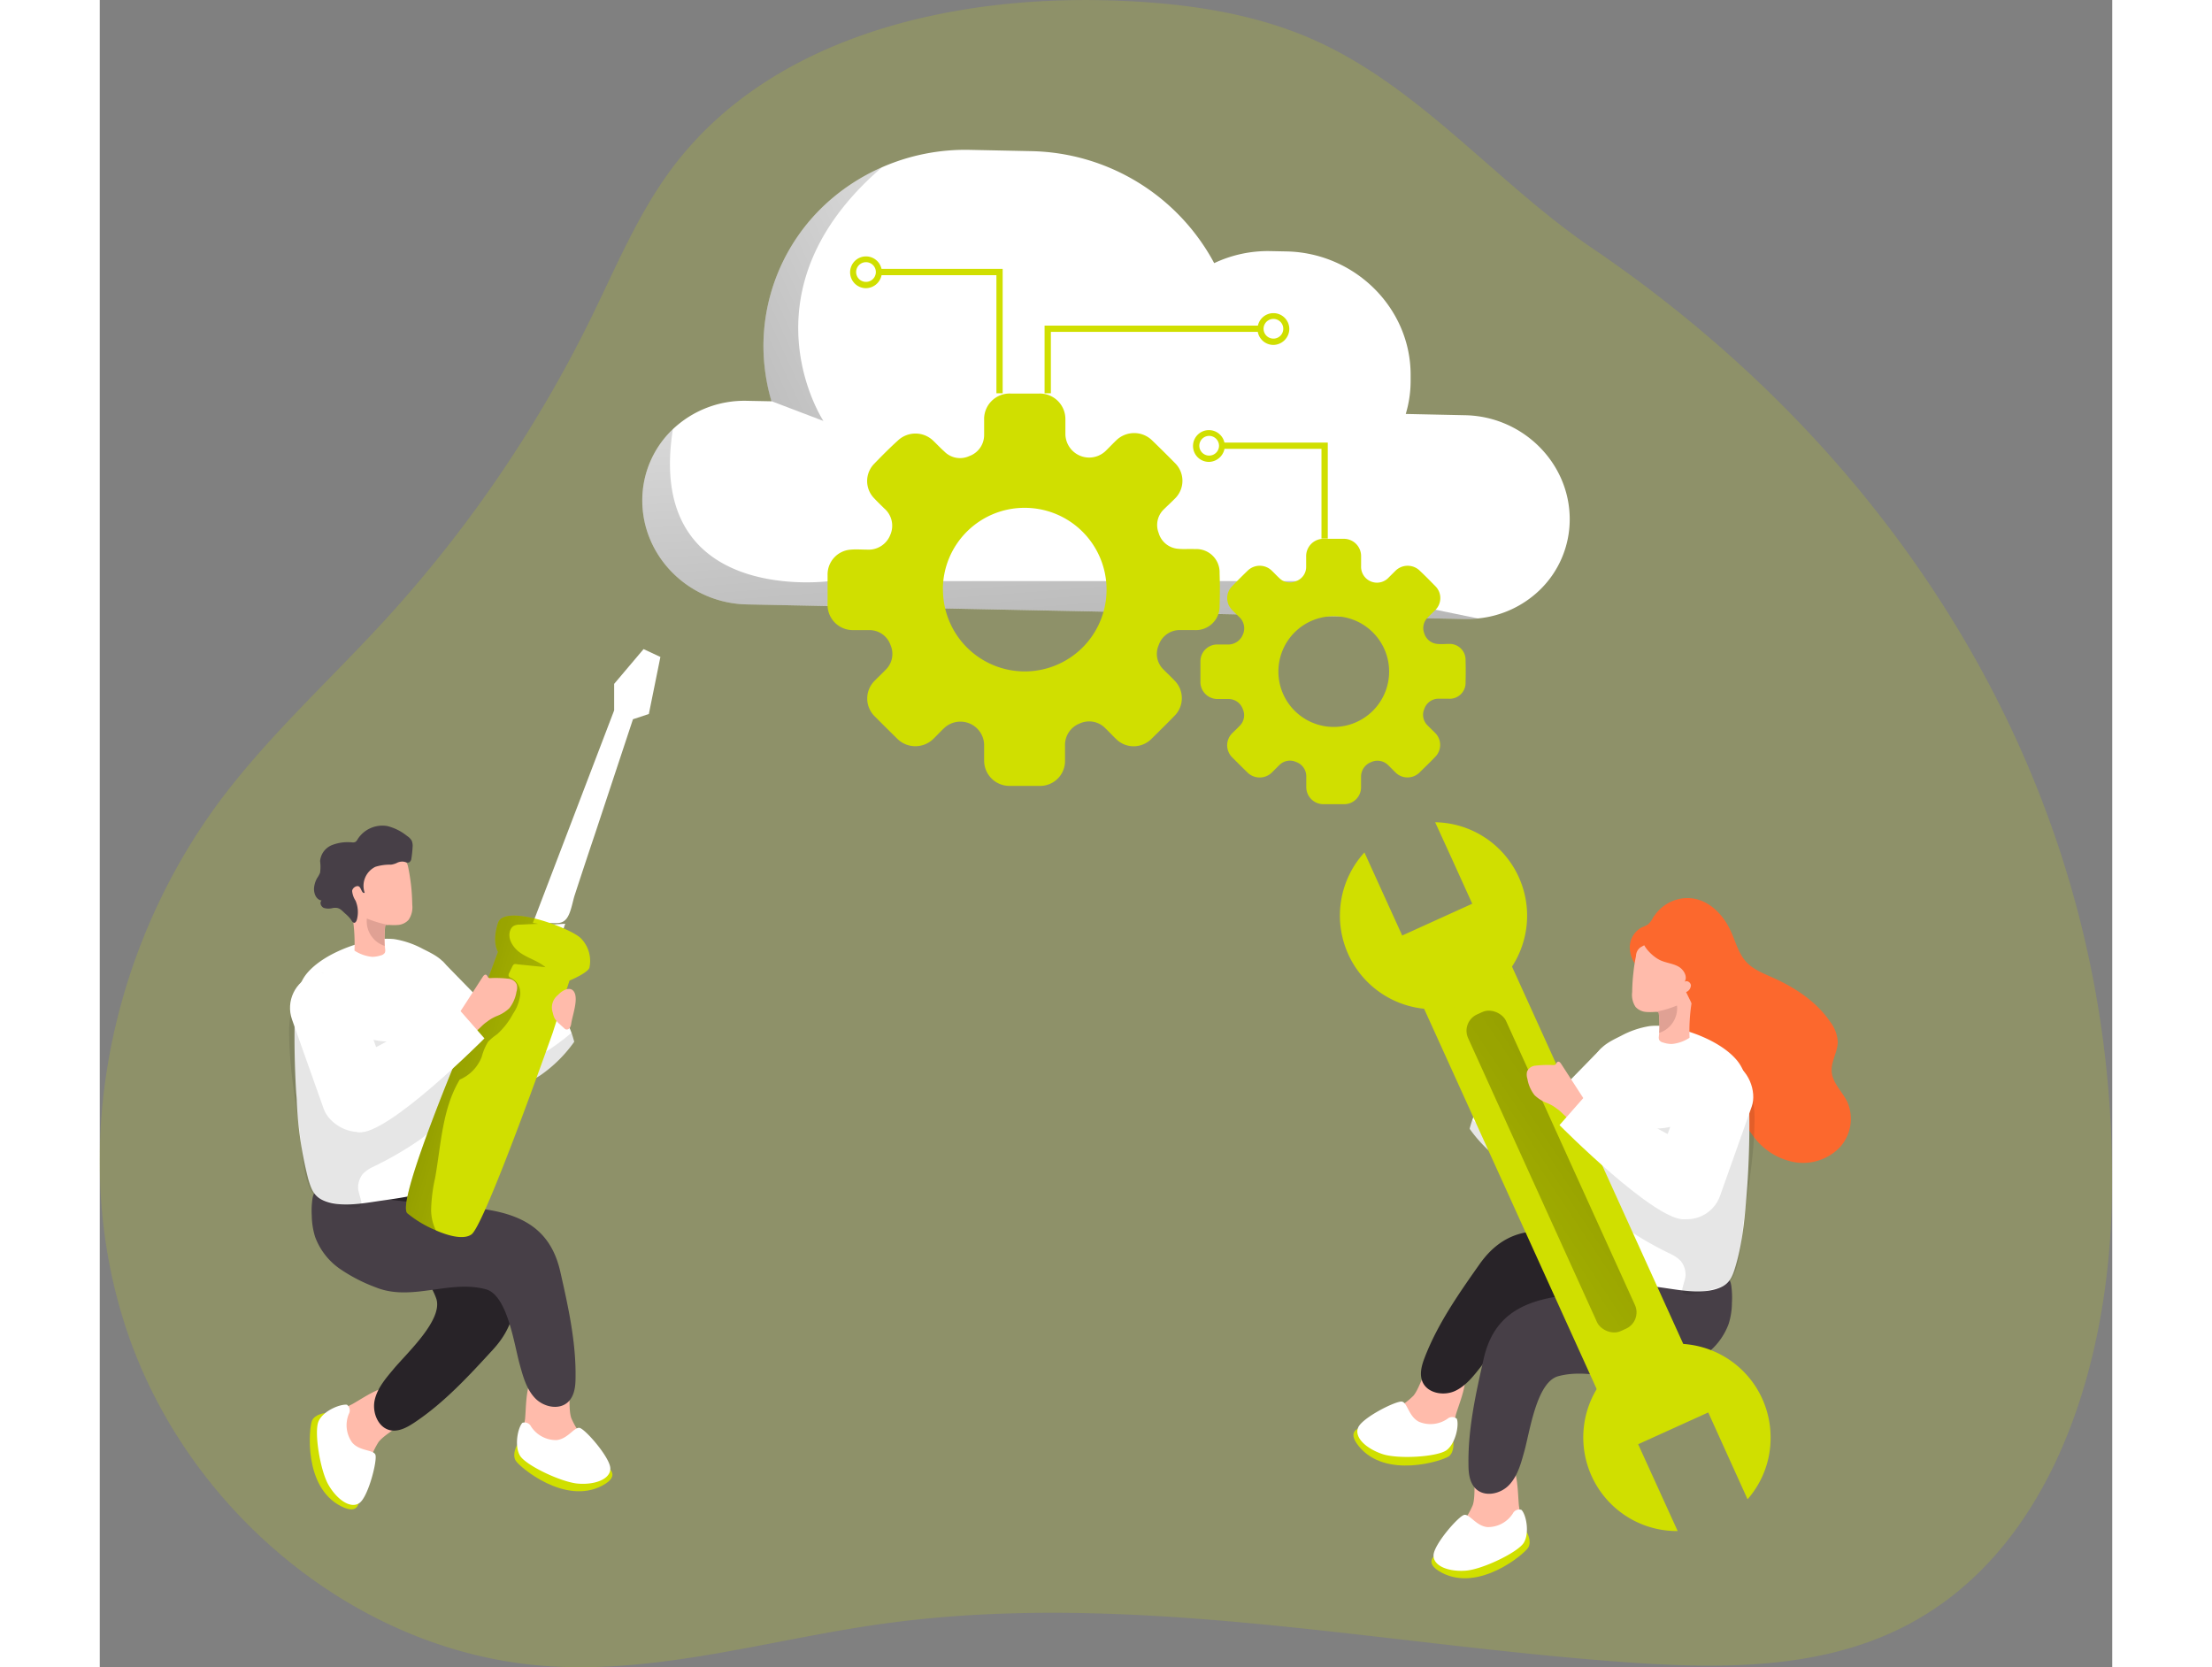 <svg xmlns="http://www.w3.org/2000/svg" xmlns:xlink="http://www.w3.org/1999/xlink" width="406" height="306" class="illustration styles_illustrationTablet__1DWOa" data-name="Layer 1" viewBox="0 0 379.89 314.71"><rect x="0" y="0" width="379.89" height="314.71" fill="#808080" stroke="none"/><defs><linearGradient id="a" x1="210.56" x2="198.18" y1="183.59" y2="24.3" gradientUnits="userSpaceOnUse"><stop offset=".01"/><stop offset=".13" stop-opacity=".69"/><stop offset=".25" stop-opacity=".32"/><stop offset="1" stop-opacity="0"/></linearGradient><linearGradient xlink:href="#a" id="b" x1="67.75" x2="131.95" y1="200.54" y2="219.06"/><linearGradient xlink:href="#a" id="c" x1="347.27" x2="225.46" y1="194.23" y2="275.21" gradientTransform="translate(120.5 -102.76) rotate(24.41)"/><linearGradient xlink:href="#a" id="d" x1="87.76" x2="227.31" y1="97.83" y2="32.91"/></defs><path fill="#D0DF00" d="M254.37 14.19c-12.05-5.71-25.57-7.61-38.9-8.09-31-1.13-65.1 6.77-83.7 31.61-6.44 8.6-10.58 18.65-15.31 28.29a242.9 242.9 0 0 1-38.74 56.85c-10.33 11.3-21.76 21.65-31 33.88C25.35 185.13 17.49 224 29 257.66s43.27 60.18 78.72 62.8c21.27 1.57 42.21-4.9 63.33-7.89 46.81-6.62 94.12 3.92 141.29 7.23 17.56 1.23 36 1.29 51.72-6.63 28-14.1 38.78-48.95 39.47-80.31 1.63-74.62-37.91-139.18-98.16-180.08-17.57-11.95-31.59-29.38-51-38.59" opacity=".18" style="isolation:isolate" transform="translate(-23.72 -5.99)"/><path fill="#fff" d="M277.48 98.01a18.54 18.54 0 0 1-5.79 13.49 19.47 19.47 0 0 1-11.55 5.24 18 18 0 0 1-2.43.11l-135.55-2.76c-10.92-.21-19.75-9-19.75-19.63a18.5 18.5 0 0 1 5.78-13.45 19.63 19.63 0 0 1 14-5.35l4.6.09a37.6 37.6 0 0 1-1.51-10.33 36.6 36.6 0 0 1 11.41-26.59 38.4 38.4 0 0 1 11-7.27 39.2 39.2 0 0 1 16.59-3.27l11.52.24a40.05 40.05 0 0 1 34.57 21.14 23.7 23.7 0 0 1 10.64-2.27l3 .06c12.94.26 23.44 10.69 23.44 23.29v1.12a21.7 21.7 0 0 1-.92 6.27l11.22.24c10.87.21 19.73 9 19.73 19.63"/><path fill="url(#a)" d="M283.86 122.73a18 18 0 0 1-2.43.11l-135.55-2.76c-10.92-.21-19.75-9-19.75-19.63A18.5 18.5 0 0 1 131.91 87c-5.33 33.46 29.6 28.68 29.6 28.68h88.07Z" transform="translate(-23.72 -5.99)"/><path fill="#fff" d="m83.62 174.61-.13-.08.37.07Z"/><path fill="#fff" d="m87.56 175.26-3.7-.66 4-.23c-.2.57-.3.89-.3.89M105.83 124.01l-2.18 10.76-3 1-7.07 21.35q-2 5.94-3.94 11.89c-.41 1.27-.71 3.4-1.57 4.44s-1.91.75-3 .8l-1.81.08a1.5 1.5 0 0 0 .23.15l-.71-.14-1-.17.56-1.45 14.76-38.63v-5l5.55-6.56Z"/><path fill="#ffbbab" d="M47.5 265.14a10.1 10.1 0 0 0-3.49 2.62 7.16 7.16 0 0 0-1.21 4.07 12.24 12.24 0 0 0 3.22 8.56 1.73 1.73 0 0 0 1 .66 1.54 1.54 0 0 0 .9-.23 6.76 6.76 0 0 0 2.78-4 14.9 14.9 0 0 1 1.92-4.61c1.91-2.49 9.1-4.88 5.67-9.11-2.83-3.56-8.01.55-10.79 2.04"/><path fill="#282328" d="M70.28 226.28a100 100 0 0 1 5.89 10.87c3 6.56 3.08 12.12-1.94 17.6-4.59 5-9.24 10.07-14.9 13.82-1.33.88-2.88 1.72-4.45 1.42-2.31-.46-3.47-3.31-3-5.62s2.12-4.19 3.63-6c2.58-3.07 9.37-9.32 8-13.27-1.88-5.27-7.4-9.2-10.17-14a2.08 2.08 0 0 1-.39-1.65c.14-.43-1.51-3.75-1.14-4 3.6-2.56 9.54-1.67 13.65-3.29a2.5 2.5 0 0 1 1.31-.26 2.55 2.55 0 0 1 1.47 1.26q.99 1.51 2.04 3.12"/><path fill="#D0DF00" d="M42.62 266.73s-2 .15-2.56 1.46-1.66 12.48 5.46 16.12 1-10.19 1-10.19Z"/><path fill="#fff" d="M46.66 265.16a1.36 1.36 0 0 1 .36 1.73 5.59 5.59 0 0 0 .61 5.39c1.38 1.66 3.91 1.34 4.38 2.27s-1.31 8-3 9.17-4.27-.7-5.84-3.43-2.75-10-1.87-12 4.1-3.28 5.36-3.13"/><path fill="#ffbbab" d="M80.28 267.88a10.1 10.1 0 0 0 .16 4.35 7.15 7.15 0 0 0 2.66 3.32 12.26 12.26 0 0 0 8.87 2.23 1.8 1.8 0 0 0 1.13-.47 1.52 1.52 0 0 0 .32-.87 6.73 6.73 0 0 0-1.73-4.58 15 15 0 0 1-2.69-4.2c-1-3 1.16-10.26-4.26-9.85-4.57.34-4.15 6.95-4.46 10.07"/><path fill="#473f47" d="M61.28 227.06a101 101 0 0 1 12.28 1.35c7.13 1.24 11.72 4.37 13.37 11.62 1.5 6.62 3 13.33 2.88 20.12 0 1.59-.23 3.35-1.37 4.46-1.7 1.65-4.7 1-6.32-.74s-2.24-4.12-2.87-6.4c-1.06-3.87-2.32-13-6.37-14.1-6.88-1.85-14 2.37-20.77-.36a31 31 0 0 1-6.83-3.53 12.7 12.7 0 0 1-4.63-6 14.2 14.2 0 0 1-.63-3.95 16 16 0 0 1 .14-3.31c.23-1.26.44-1.11 1.73-1.08 2.16 0 4.32.24 6.48.49 4.31.52 8.57 1.23 12.91 1.43"/><path fill="#D0DF00" d="M78.77 272.79s-1 1.73-.25 2.94 9.31 8.47 16.36 4.69-7.82-6.61-7.82-6.61Z"/><path fill="#fff" d="M79.78 268.58a1.35 1.35 0 0 1 1.63.69 5.63 5.63 0 0 0 4.79 2.57c2.14-.19 3.32-2.45 4.35-2.31s5.83 5.63 5.83 7.68-3 3.11-6.14 2.84-9.83-3.45-10.92-5.28-.41-5.27.46-6.19M78.71 201.28c-.1 1.67-.64 3.14-2.09 3.62l-.38.1c-2.67.54-6.18-1.5-8.63-3.28a34 34 0 0 1-2.92-2.37v-17.91l13 13.32a20.5 20.5 0 0 1 1.02 6.52"/><path fill="#fff" d="M67.71 201.67c0 .83.1 1.68.11 2.52 0 4.63-1.08 9.4.3 13.93a5.1 5.1 0 0 1 .39 3.1 3.87 3.87 0 0 1-1.94 1.86c-4.07 2.23-8.79 2.91-13.39 3.56-3.46.49-8.37 1.51-11.57-.35-1.36-.79-1.82-2.27-2.26-3.75a71 71 0 0 1-2.16-14.59c0-.64-.09-1.28-.13-1.92q-.39-6.65-.27-13.3c.07-3.22.32-6.69 2.42-9.12 2.8-3.23 8.2-5.37 12.3-6.13a14 14 0 0 1 4-.22 17.1 17.1 0 0 1 5.48 1.86c2 1 3.84 1.86 4.85 3.87a27.7 27.7 0 0 1 2.27 7.34 26.6 26.6 0 0 1 .13 7.19c-.12 1.18-.43 2.34-.54 3.51.02.21.01.42.01.64"/><path fill="#020202" d="M48.83 227.86c-1.34.4-4.43-.83-5.46-1-.62-.11-1.18-.42-1.79-.57-3.06-.76-3.42-9.37-3.72-11.68-.8-6.13-2-12.47-2.09-18.61a20.7 20.7 0 0 1 .81-7 8.08 8.08 0 0 1 4.6-5.1 2.25 2.25 0 0 1 1.35-.15c1.87.48 2.26 3.55 2.58 5.05.48 2.29 1.3 4.66 3.29 6.07 4.84 3.45 13 .89 18.23 0a2.45 2.45 0 0 1 1.42.05 1.75 1.75 0 0 1 .75 2 10 10 0 0 1-1 2.09c-1.25 2.52-.92 5.51-1.62 8.23a15.32 15.32 0 0 1-5.9 8 65 65 0 0 1-8.78 5.06 6.4 6.4 0 0 0-1.84 1.29 4.16 4.16 0 0 0-.89 2.78c0 .64.82 2.6.58 3a.84.84 0 0 1-.52.49" opacity=".1"/><path fill="#ffbbab" d="M58.28 173.65a3 3 0 0 1-1.88.94 10 10 0 0 1-1.82 0h-.34a.35.35 0 0 0-.25 0 .4.4 0 0 0-.11.27 21 21 0 0 0-.07 3.65l.06.66a1.2 1.2 0 0 1-.06.68 1.2 1.2 0 0 1-.73.49 5.8 5.8 0 0 1-1.65.28 7.4 7.4 0 0 1-3.35-1.18 34 34 0 0 0-.33-6.21c-.38-2.65-1.08-5.31-.79-8a5.16 5.16 0 0 1 1.09-2.9 5.25 5.25 0 0 1 4-1.42 10 10 0 0 1 5.42 1.49c.6.4.67.92.81 1.6.2 1 .37 2.11.49 3.17s.2 2.42.22 3.64a4.14 4.14 0 0 1-.71 2.84"/><path fill="#473f47" d="M56.06 162.9a3.7 3.7 0 0 1-1.11.32 9.1 9.1 0 0 0-2.94.41 4 4 0 0 0-2 4.9c-.52.19-.61-.75-1-1.13s-1.31.13-1.37.78a4 4 0 0 0 .64 1.83 5.46 5.46 0 0 1 .24 3.63c-.08.28-.29.62-.57.54s-.48-.55-.66-.76a7 7 0 0 0-.9-.92c-.83-.73-1.12-1.27-2.35-1.11a3.17 3.17 0 0 1-1.73 0c-.54-.23-.87-1-.44-1.41-1.08-.14-1.55-1.49-1.4-2.56a4.6 4.6 0 0 1 .58-1.7 4.5 4.5 0 0 0 .54-1 8 8 0 0 0 0-2.18 3.59 3.59 0 0 1 2.2-3 8.2 8.2 0 0 1 3.81-.53 1.2 1.2 0 0 0 .68-.1 1.4 1.4 0 0 0 .39-.48 5.53 5.53 0 0 1 5.61-2.5 9.6 9.6 0 0 1 3.74 1.88 2.55 2.55 0 0 1 .87.89 2.6 2.6 0 0 1 .16 1.24 21 21 0 0 1-.22 2.08 1 1 0 0 1-.37.73c-.31.18-.68 0-1-.08a2.2 2.2 0 0 0-1.4.23"/><path fill="#e0a194" d="M54.55 174.63h-.34a.35.35 0 0 0-.25 0 .4.4 0 0 0-.11.27 21 21 0 0 0-.07 3.65 4.88 4.88 0 0 1-3.36-5.17 20.3 20.3 0 0 0 4.1 1.22Z"/><path fill="#fff" d="M89.56 196.65a25.7 25.7 0 0 1-6.25 6.23 12.4 12.4 0 0 1-5.87 2.11 2.05 2.05 0 0 1-.82-.09 2.17 2.17 0 0 1-1.13-.78 6.6 6.6 0 0 1-1.51-3.71c-.14-3.57 3.72-5.65 3.72-5.65s8.81-2.81 9.85-2.35c.58.25 1.12 1.49 1.5 2.56.31.9.51 1.68.51 1.68"/><path fill="#020202" d="M89.56 196.65a25.7 25.7 0 0 1-6.25 6.23 12.4 12.4 0 0 1-5.87 2.11 2.05 2.05 0 0 1-.82-.09l-.38.1c-2.67.54-6.18-1.5-8.63-3.28v-.05l.82-5.36a21.2 21.2 0 0 0 5.52 4.1 8 8 0 0 0 4.73.87 5 5 0 0 0 1.27-.39 41.2 41.2 0 0 0 9.07-5.92c.34.9.54 1.68.54 1.68" opacity=".1"/><path fill="#D0DF00" d="M92.42 182.7c-.38 1-3.75 2.4-3.75 2.4l-3.19 9.91s-12.78 36.2-15.31 38c-1.37 1-4.09.39-6.68-.74a21 21 0 0 1-5.43-3.26c-2.36-2.19 12.11-35.85 12.11-35.85l5-13.49s-1.2-1.77 0-5.46c.56-1.73 3.62-1.62 6.9-.84 3.78.93 7.87 2.77 8.82 3.82a6.08 6.08 0 0 1 1.53 5.51"/><path fill="url(#b)" d="M103.07 193.92a8.2 8.2 0 0 1-1.34 3.44 14.3 14.3 0 0 1-3 3.86 10.2 10.2 0 0 0-1.73 1.45 10.7 10.7 0 0 0-1.18 2.82 7.67 7.67 0 0 1-4.15 4.29c-3.3 5.5-3.52 12.23-4.64 18.55a30.4 30.4 0 0 0-.76 6 9 9 0 0 0 .94 4 21 21 0 0 1-5.43-3.33c-2.36-2.19 12.11-35.85 12.11-35.85l5-13.49s-1.2-1.77 0-5.46c.56-1.73 3.62-1.62 6.9-.84l-.32.84 1 .17-3.48.16a2.37 2.37 0 0 0-1.19.27 1.64 1.64 0 0 0-.55.7c-.7 1.62.51 3.47 2 4.45s3.25 1.46 4.61 2.61l-5.35-.55a1 1 0 0 0-.59 0 1.1 1.1 0 0 0-.33.44c-.19.4-.39.79-.58 1.19a.8.8 0 0 0-.12.47c0 .31.4.45.67.59a3.21 3.21 0 0 1 1.51 3.22" transform="translate(-23.72 -5.99)"/><path fill="#ffbbab" d="m71.96 184.91.34-.52c.14-.23.37-.48.62-.39s.28.45.5.58a.6.6 0 0 0 .36.05 20 20 0 0 1 3.37.12 1.85 1.85 0 0 1 1.57 1.1 2.5 2.5 0 0 1-.06 1.36 6.8 6.8 0 0 1-1.36 3.12 7.1 7.1 0 0 1-2.24 1.42 7.8 7.8 0 0 0-2 1.15c-.8.52-1.39 1.32-2.17 1.88a2.28 2.28 0 0 1-3.34-3.07l1.19-1.82Z"/><rect width="13.22" height="31.12" x="62.63" y="189.11" fill="#fff" rx="6.61" transform="translate(-88.16 28.94) rotate(-19.53)"/><path fill="#fff" d="m52.43 197.53 14.56-7.94 5.62 6.42s-18.33 18.44-23.75 17.71-3.13-6.47-3.13-6.47-2.04-6.17 6.7-9.72"/><path fill="#ffbbab" d="M86.52 187.8a3 3 0 0 0-1 3.38 4.2 4.2 0 0 0 .36 1.08 4.5 4.5 0 0 0 .93 1.06l.84.76a.85.85 0 0 0 .35.24.69.69 0 0 0 .74-.32 2.1 2.1 0 0 0 .26-.82c.25-1.52 1.16-4 .73-5.51-.55-1.79-2.39-.8-3.21.13"/><path fill="#fc682d" d="M293.52 172.78a7.62 7.62 0 0 1 5.13-3.18c4.14-.59 7.45 2.4 9.12 5.92 1 2.06 1.5 4.41 3.06 6.08 1.33 1.43 3.23 2.15 5 2.95 4.23 1.89 8.26 4.54 10.85 8.37a6.9 6.9 0 0 1 1.4 3.71c0 1.93-1.29 3.72-1.15 5.65.16 2.16 2 3.76 2.95 5.71a8 8 0 0 1-1.45 8.63 9.67 9.67 0 0 1-8.5 2.76 12.35 12.35 0 0 1-7.71-4.79c-4-5.19-4.25-12.85-9.2-17.11-1.34-1.15-3.06-2.11-3.59-3.81-.38-1.19-.06-2.47-.11-3.72a6.28 6.28 0 0 0-3.24-5.14c-2.95-1.58-6.45-.91-7.19-5.16a4.31 4.31 0 0 1 2.2-4.6 6.6 6.6 0 0 0 1.17-.55 4.4 4.4 0 0 0 1-1.38 4 4 0 0 1 .26-.34"/><path fill="#fff" d="M264.53 191.01a.5.5 0 0 0 .13-.08l-.38.08Z"/><path fill="#ffbbab" d="M256 267.01a10 10 0 0 1-1.8 4 7.16 7.16 0 0 1-3.72 2 12.3 12.3 0 0 1-9.05-1.31 1.82 1.82 0 0 1-.87-.86 1.56 1.56 0 0 1 0-.93 6.73 6.73 0 0 1 3.34-3.58 15 15 0 0 0 4.08-2.87c2-2.4 2.81-9.93 7.68-7.5 4.11 2.05 1.21 8.05.34 11.05"/><path fill="#282328" d="M289.06 236.44a100 100 0 0 0-11.87-3.43c-7.06-1.56-12.5-.4-16.77 5.68-3.91 5.55-7.85 11.18-10.3 17.52-.58 1.49-1.06 3.18-.42 4.65.94 2.16 4 2.68 6.12 1.71s3.64-3 5.08-4.83c2.45-3.18 7.09-11.16 11.25-10.63 5.55.7 10.58 5.24 15.9 6.91a2.08 2.08 0 0 0 1.69 0c.4-.23 4 .66 4.17.24 1.74-4.06-.42-9.67.29-14a2.5 2.5 0 0 0 0-1.33 2.47 2.47 0 0 0-1.54-1.17c-1.22-.45-2.38-.9-3.6-1.32"/><path fill="#D0DF00" d="M255.5 272.1s.29 2-.87 2.82-11.83 4.31-16.92-1.87 9.74-3.15 9.74-3.15Z"/><path fill="#fff" d="M256.17 267.82a1.36 1.36 0 0 0-1.77 0 5.62 5.62 0 0 1-5.4.55c-1.91-1-2.15-3.53-3.15-3.79s-7.53 3-8.31 4.9 1.6 4 4.6 5 10.41.53 12.11-.75 2.38-4.72 1.92-5.91"/><path fill="#ffbbab" d="M267.9 284.29a10.2 10.2 0 0 1-.16 4.36 7.13 7.13 0 0 1-2.66 3.36 12.24 12.24 0 0 1-8.87 2.22 1.7 1.7 0 0 1-1.13-.47 1.46 1.46 0 0 1-.32-.86 6.75 6.75 0 0 1 1.73-4.59 14.9 14.9 0 0 0 2.69-4.2c1-3-1.16-10.26 4.26-9.85 4.54.3 4.12 6.91 4.46 10.03"/><path fill="#473f47" d="M286.9 243.48a101 101 0 0 0-12.28 1.35c-7.13 1.23-11.72 4.37-13.37 11.61-1.5 6.63-3 13.33-2.88 20.12 0 1.6.23 3.35 1.37 4.46 1.7 1.65 4.7 1 6.32-.73s2.24-4.13 2.87-6.4c1.06-3.87 2.32-13 6.38-14.11 6.87-1.85 14.05 2.38 20.76-.35a30.3 30.3 0 0 0 6.77-3.54 12.6 12.6 0 0 0 4.63-5.95 13.5 13.5 0 0 0 .63-4 16.6 16.6 0 0 0-.13-3.31c-.23-1.26-.45-1.12-1.73-1.09-2.17 0-4.33.25-6.49.49-4.28.54-8.54 1.24-12.85 1.45"/><path fill="#D0DF00" d="M269.38 289.21s1 1.72.26 2.93-9.32 8.48-16.37 4.7 7.82-6.61 7.82-6.61Z"/><path fill="#fff" d="M268.37 285.01a1.35 1.35 0 0 0-1.63.69 5.58 5.58 0 0 1-4.78 2.56c-2.14-.19-3.33-2.45-4.36-2.31s-5.83 5.63-5.83 7.68 3 3.11 6.14 2.85 9.83-3.46 10.92-5.29.45-5.27-.46-6.18M269.44 217.7c.1 1.67.64 3.13 2.09 3.61a2.4 2.4 0 0 0 .38.11c2.67.53 6.18-1.5 8.63-3.28a35 35 0 0 0 2.92-2.38v-17.91l-13 13.33a20.8 20.8 0 0 0-1.02 6.52"/><path fill="#fff" d="M258.59 213.07a25.7 25.7 0 0 0 6.25 6.23 12.6 12.6 0 0 0 5.87 2.11 2.1 2.1 0 0 0 .82-.1 2.17 2.17 0 0 0 1.13-.78 6.53 6.53 0 0 0 1.51-3.71c.14-3.57-3.72-5.64-3.72-5.64s-8.81-2.81-9.85-2.35c-.58.25-1.12 1.48-1.5 2.56-.31.9-.51 1.68-.51 1.68"/><path fill="#020202" d="M258.59 213.07a25.7 25.7 0 0 0 6.25 6.23 12.6 12.6 0 0 0 5.87 2.11 2.1 2.1 0 0 0 .82-.1 2.4 2.4 0 0 0 .38.11c2.67.53 6.18-1.5 8.63-3.28v-.06l-.83-5.35a21.3 21.3 0 0 1-5.52 4.09 7.9 7.9 0 0 1-4.73.88 5 5 0 0 1-1.27-.39 41.6 41.6 0 0 1-9.07-5.92c-.33.9-.53 1.68-.53 1.68" opacity=".1"/><path fill="#ffbbab" d="M261.63 204.21a4.07 4.07 0 0 1 1.2 2.15 4 4 0 0 1-.15 1.23 4.7 4.7 0 0 1-.37 1.09 4.2 4.2 0 0 1-.93 1.05l-.83.77a1.3 1.3 0 0 1-.36.24.69.69 0 0 1-.74-.32 2.1 2.1 0 0 1-.26-.82c-.25-1.52-1.16-4-.73-5.52.51-1.78 2.35-.8 3.17.13"/><path fill="#fff" d="M280.44 218.08c0 .83-.1 1.69-.1 2.53 0 4.63 1.07 9.4-.31 13.93a5.1 5.1 0 0 0-.39 3.1 3.87 3.87 0 0 0 1.94 1.86c4.08 2.23 8.79 2.91 13.39 3.56 3.46.48 8.37 1.51 11.57-.35 1.36-.8 1.82-2.27 2.26-3.75 1.39-4.69 1.79-9.74 2.16-14.6.05-.64.09-1.28.13-1.92.26-4.43.36-8.86.27-13.29-.06-3.22-.32-6.69-2.42-9.12-2.79-3.24-8.2-5.38-12.3-6.13a13.7 13.7 0 0 0-4-.22 17 17 0 0 0-5.47 1.85c-2 1-3.85 1.86-4.85 3.88a27.3 27.3 0 0 0-2.28 7.33 26.7 26.7 0 0 0-.13 7.2c.13 1.17.43 2.34.54 3.5-.02.22-.01.43-.01.64"/><path fill="#020202" d="M299.28 244.28c1.34.4 4.43-.83 5.46-1 .62-.11 1.18-.41 1.79-.56 3.06-.76 3.42-9.37 3.72-11.69.8-6.12 2-12.46 2.09-18.6a20.7 20.7 0 0 0-.81-7 8.12 8.12 0 0 0-4.59-5.1 2.45 2.45 0 0 0-1.36-.15c-1.87.48-2.26 3.56-2.57 5.05-.49 2.29-1.31 4.66-3.3 6.08-4.84 3.44-13 .89-18.23 0a2.5 2.5 0 0 0-1.41.05 1.77 1.77 0 0 0-.76 2 10.5 10.5 0 0 0 1 2.09c1.25 2.51.92 5.51 1.63 8.23a15.23 15.23 0 0 0 5.89 8 65 65 0 0 0 8.78 5.06 6.5 6.5 0 0 1 1.84 1.3 4.13 4.13 0 0 1 .89 2.78c0 .64-.82 2.6-.58 3.05a.9.9 0 0 0 .52.41" opacity=".1"/><path fill="#D0DF00" d="m247.045 183.923 16.755-7.604 37.5 82.629-16.756 7.604z"/><rect width="7.86" height="65.64" x="293.84" y="194.31" fill="url(#c)" rx="3.38" transform="translate(-90.97 137.38) rotate(-24.41)"/><path fill="#ffbbab" d="M289.9 190.06a3 3 0 0 0 1.89.95 11 11 0 0 0 1.81 0h.34a.42.42 0 0 1 .25.05.37.37 0 0 1 .11.27 20 20 0 0 1 .07 3.64l-.06.65a1.34 1.34 0 0 0 .06.69 1.13 1.13 0 0 0 .74.48 5.1 5.1 0 0 0 1.64.28 7.3 7.3 0 0 0 3.35-1.18 34 34 0 0 1 .33-6.2c.38-2.66 1.08-5.31.79-8a4.36 4.36 0 0 0-5-4.31 10 10 0 0 0-5.43 1.48 2.09 2.09 0 0 0-.8 1.61c-.21 1-.38 2.1-.49 3.16-.14 1.21-.21 2.42-.23 3.64a4.13 4.13 0 0 0 .63 2.79"/><path fill="#e0a194" d="M293.6 191.01h.34a.42.42 0 0 1 .25.05.37.37 0 0 1 .11.27 20 20 0 0 1 .07 3.64 4.89 4.89 0 0 0 3.36-5.17 20 20 0 0 1-4.1 1.21Z"/><path fill="#ffbbab" d="m276.19 201.32-.34-.52c-.14-.22-.37-.47-.62-.38s-.27.44-.5.57a.7.7 0 0 1-.36.06 21 21 0 0 0-3.37.11 1.88 1.88 0 0 0-1.57 1.11 2.53 2.53 0 0 0 .06 1.36 6.8 6.8 0 0 0 1.36 3.11 7 7 0 0 0 2.24 1.43 7.6 7.6 0 0 1 2 1.14c.8.53 1.39 1.32 2.17 1.88a2.28 2.28 0 0 0 3.34-3.06l-1.19-1.83Z"/><rect width="13.22" height="31.12" x="319.74" y="205.53" fill="#fff" rx="6.61" transform="translate(536.28 532.57) rotate(-160.47)"/><path fill="#fff" d="m295.72 213.94-14.56-7.93-5.61 6.37s18.34 18.49 23.74 17.76 3.13-6.46 3.13-6.46 2.04-6.18-6.7-9.74"/><path fill="#fc682d" d="M294.64 181.29c1.07.48 2.29.58 3.32 1.14s1.83 1.9 1.21 2.9c.44-.34 1.15.11 1.19.67a1.43 1.43 0 0 1-.91 1.27l1.11 2.27a1.17 1.17 0 0 0 .41.54 1 1 0 0 0 .62.1 3.3 3.3 0 0 0 2.34-1.65 8.4 8.4 0 0 0 .93-2.79 42 42 0 0 0 .7-5.57 7.1 7.1 0 0 0-.23-2.73 5.86 5.86 0 0 0-2-2.56 9.67 9.67 0 0 0-6.81-2.12c-1.82.2-4.84 1.49-5.37 3.5s1.95 4.34 3.49 5.03"/><path fill="#D0DF00" d="M195.28 140.87a4.7 4.7 0 0 1-3.41-1.35c-.67-.64-1.3-1.33-2-2a4.26 4.26 0 0 0-4.89-.95 4.33 4.33 0 0 0-2.77 4.15v3a4.7 4.7 0 0 1-4.81 4.63h-5.6a4.78 4.78 0 0 1-4.86-4.81v-3a4.48 4.48 0 0 0-7.54-3.11c-.68.64-1.31 1.33-2 2a4.86 4.86 0 0 1-6.93-.05c-1.37-1.35-2.75-2.71-4.1-4.08a4.71 4.71 0 0 1 0-6.89c.63-.65 1.29-1.26 1.91-1.91a4.17 4.17 0 0 0 1-4.71 4.21 4.21 0 0 0-4-2.85h-3a4.77 4.77 0 0 1-4.89-5.07v-5.31a4.69 4.69 0 0 1 4.43-4.81c1-.09 2.05 0 3.08 0a4.38 4.38 0 0 0 4.33-2.8 4.3 4.3 0 0 0-1.17-5c-.61-.61-1.24-1.21-1.83-1.84a4.66 4.66 0 0 1 0-6.61c1.45-1.5 2.94-3 4.48-4.39a4.83 4.83 0 0 1 6.64.1c.7.67 1.36 1.38 2.06 2a4.16 4.16 0 0 0 4.73.88 4.22 4.22 0 0 0 2.8-4v-2.8a4.82 4.82 0 0 1 5.09-5h5.25a4.82 4.82 0 0 1 5 4.87v2.7a4.49 4.49 0 0 0 7.71 3.15c.62-.61 1.22-1.24 1.84-1.84a4.85 4.85 0 0 1 6.86 0c1.44 1.39 2.85 2.79 4.25 4.21a4.69 4.69 0 0 1 0 6.75c-.68.69-1.39 1.34-2.06 2a4.09 4.09 0 0 0-1 4.46 4.15 4.15 0 0 0 3.66 3c1.05.11 2.12 0 3.18.06a4.39 4.39 0 0 1 4.67 4.56q.1 3 0 6.08a4.48 4.48 0 0 1-4.82 4.64h-2.8a4.21 4.21 0 0 0-3.88 2.85 4.1 4.1 0 0 0 .94 4.63c.67.69 1.38 1.34 2 2a4.71 4.71 0 0 1 0 6.76c-1.39 1.43-2.81 2.83-4.23 4.23a4.78 4.78 0 0 1-3.32 1.47m-36.11-29.6a15.44 15.44 0 1 0 15.49-15.41 15.41 15.41 0 0 0-15.51 15.41Z"/><path fill="#D0DF00" d="M246.93 146.75a3.17 3.17 0 0 1-2.31-.91c-.45-.44-.88-.9-1.34-1.33a2.85 2.85 0 0 0-3.31-.64 2.94 2.94 0 0 0-1.88 2.8v2a3.18 3.18 0 0 1-3.26 3.13h-3.79a3.23 3.23 0 0 1-3.29-3.25v-2a2.86 2.86 0 0 0-1.91-2.71 2.8 2.8 0 0 0-3.19.6c-.46.43-.89.9-1.35 1.34a3.29 3.29 0 0 1-4.69 0c-.93-.91-1.86-1.83-2.78-2.76a3.2 3.2 0 0 1 0-4.67c.43-.43.88-.84 1.3-1.29a2.8 2.8 0 0 0 .65-3.18 2.85 2.85 0 0 0-2.7-1.93h-2a3.23 3.23 0 0 1-3.31-3.43v-3.6a3.18 3.18 0 0 1 3-3.26h2.09a3 3 0 0 0 2.93-1.89 2.91 2.91 0 0 0-.79-3.39c-.42-.42-.84-.82-1.25-1.25a3.16 3.16 0 0 1 0-4.47q1.47-1.53 3-3a3.26 3.26 0 0 1 4.5.07c.47.45.91.93 1.39 1.37a2.8 2.8 0 0 0 3.2.59 2.84 2.84 0 0 0 1.89-2.72v-1.89a3.27 3.27 0 0 1 3.45-3.37h3.52a3.26 3.26 0 0 1 3.4 3.29v1.83a3 3 0 0 0 5.22 2.17l1.25-1.24a3.27 3.27 0 0 1 4.64 0c1 .94 1.93 1.89 2.87 2.85a3.17 3.17 0 0 1 0 4.57c-.45.46-.94.9-1.39 1.37a2.78 2.78 0 0 0-.67 3 2.83 2.83 0 0 0 2.48 2c.71.08 1.44 0 2.15 0a3 3 0 0 1 3.17 3.09q.06 2.06 0 4.11a3 3 0 0 1-3.27 3.14h-1.89a2.84 2.84 0 0 0-2.63 1.93 2.77 2.77 0 0 0 .64 3.13c.45.47.93.91 1.39 1.38a3.19 3.19 0 0 1 0 4.57c-.94 1-1.91 1.91-2.87 2.86a3.2 3.2 0 0 1-2.26.99m-24.44-20a10.45 10.45 0 1 0 10.48-10.43 10.43 10.43 0 0 0-10.48 10.4Z" data-name="Q83r0t"/><path fill="#D0DF00" d="M170.44 74.24h-1.18v-22.3h-22.17v-1.19h23.35zM179.54 74.24h-1.19V61.46h40.75v1.19h-39.56zM231.81 101.66h-1.19V84.73h-19.17v-1.18h20.36z"/><path fill="#D0DF00" d="M221.55 65.11a3 3 0 1 1 3-3 3.06 3.06 0 0 1-3 3m0-4.91a1.86 1.86 0 1 0 1.86 1.86 1.86 1.86 0 0 0-1.86-1.86M144.64 54.4a3 3 0 1 1 3-3 3.06 3.06 0 0 1-3 3m0-4.91a1.86 1.86 0 1 0 1.86 1.86 1.86 1.86 0 0 0-1.86-1.86M209.37 87.19a3 3 0 1 1 3-3.05 3.06 3.06 0 0 1-3 3.05m0-4.91a1.86 1.86 0 1 0 1.91 1.86 1.87 1.87 0 0 0-1.91-1.86"/><path fill="url(#d)" d="m160.32 85.45-9.84-3.75A37.6 37.6 0 0 1 149 71.41a36.6 36.6 0 0 1 11.41-26.59 38.4 38.4 0 0 1 11-7.27c-27.24 23.37-11.09 47.9-11.09 47.9" transform="translate(-23.72 -5.99)"/><path fill="#D0DF00" d="M269.44 172.84a17.67 17.67 0 1 1-30.71-11.93l3.35 7.38 3.78 8.3 13.22-6-3.8-8.38-3.2-7a17.65 17.65 0 0 1 17.36 17.63M315.4 271.36a17.52 17.52 0 0 1-4.35 11.65l-7.42-16.39-13.23 6 7.46 16.39h-.13a17.68 17.68 0 1 1 17.67-17.68Z"/></svg>